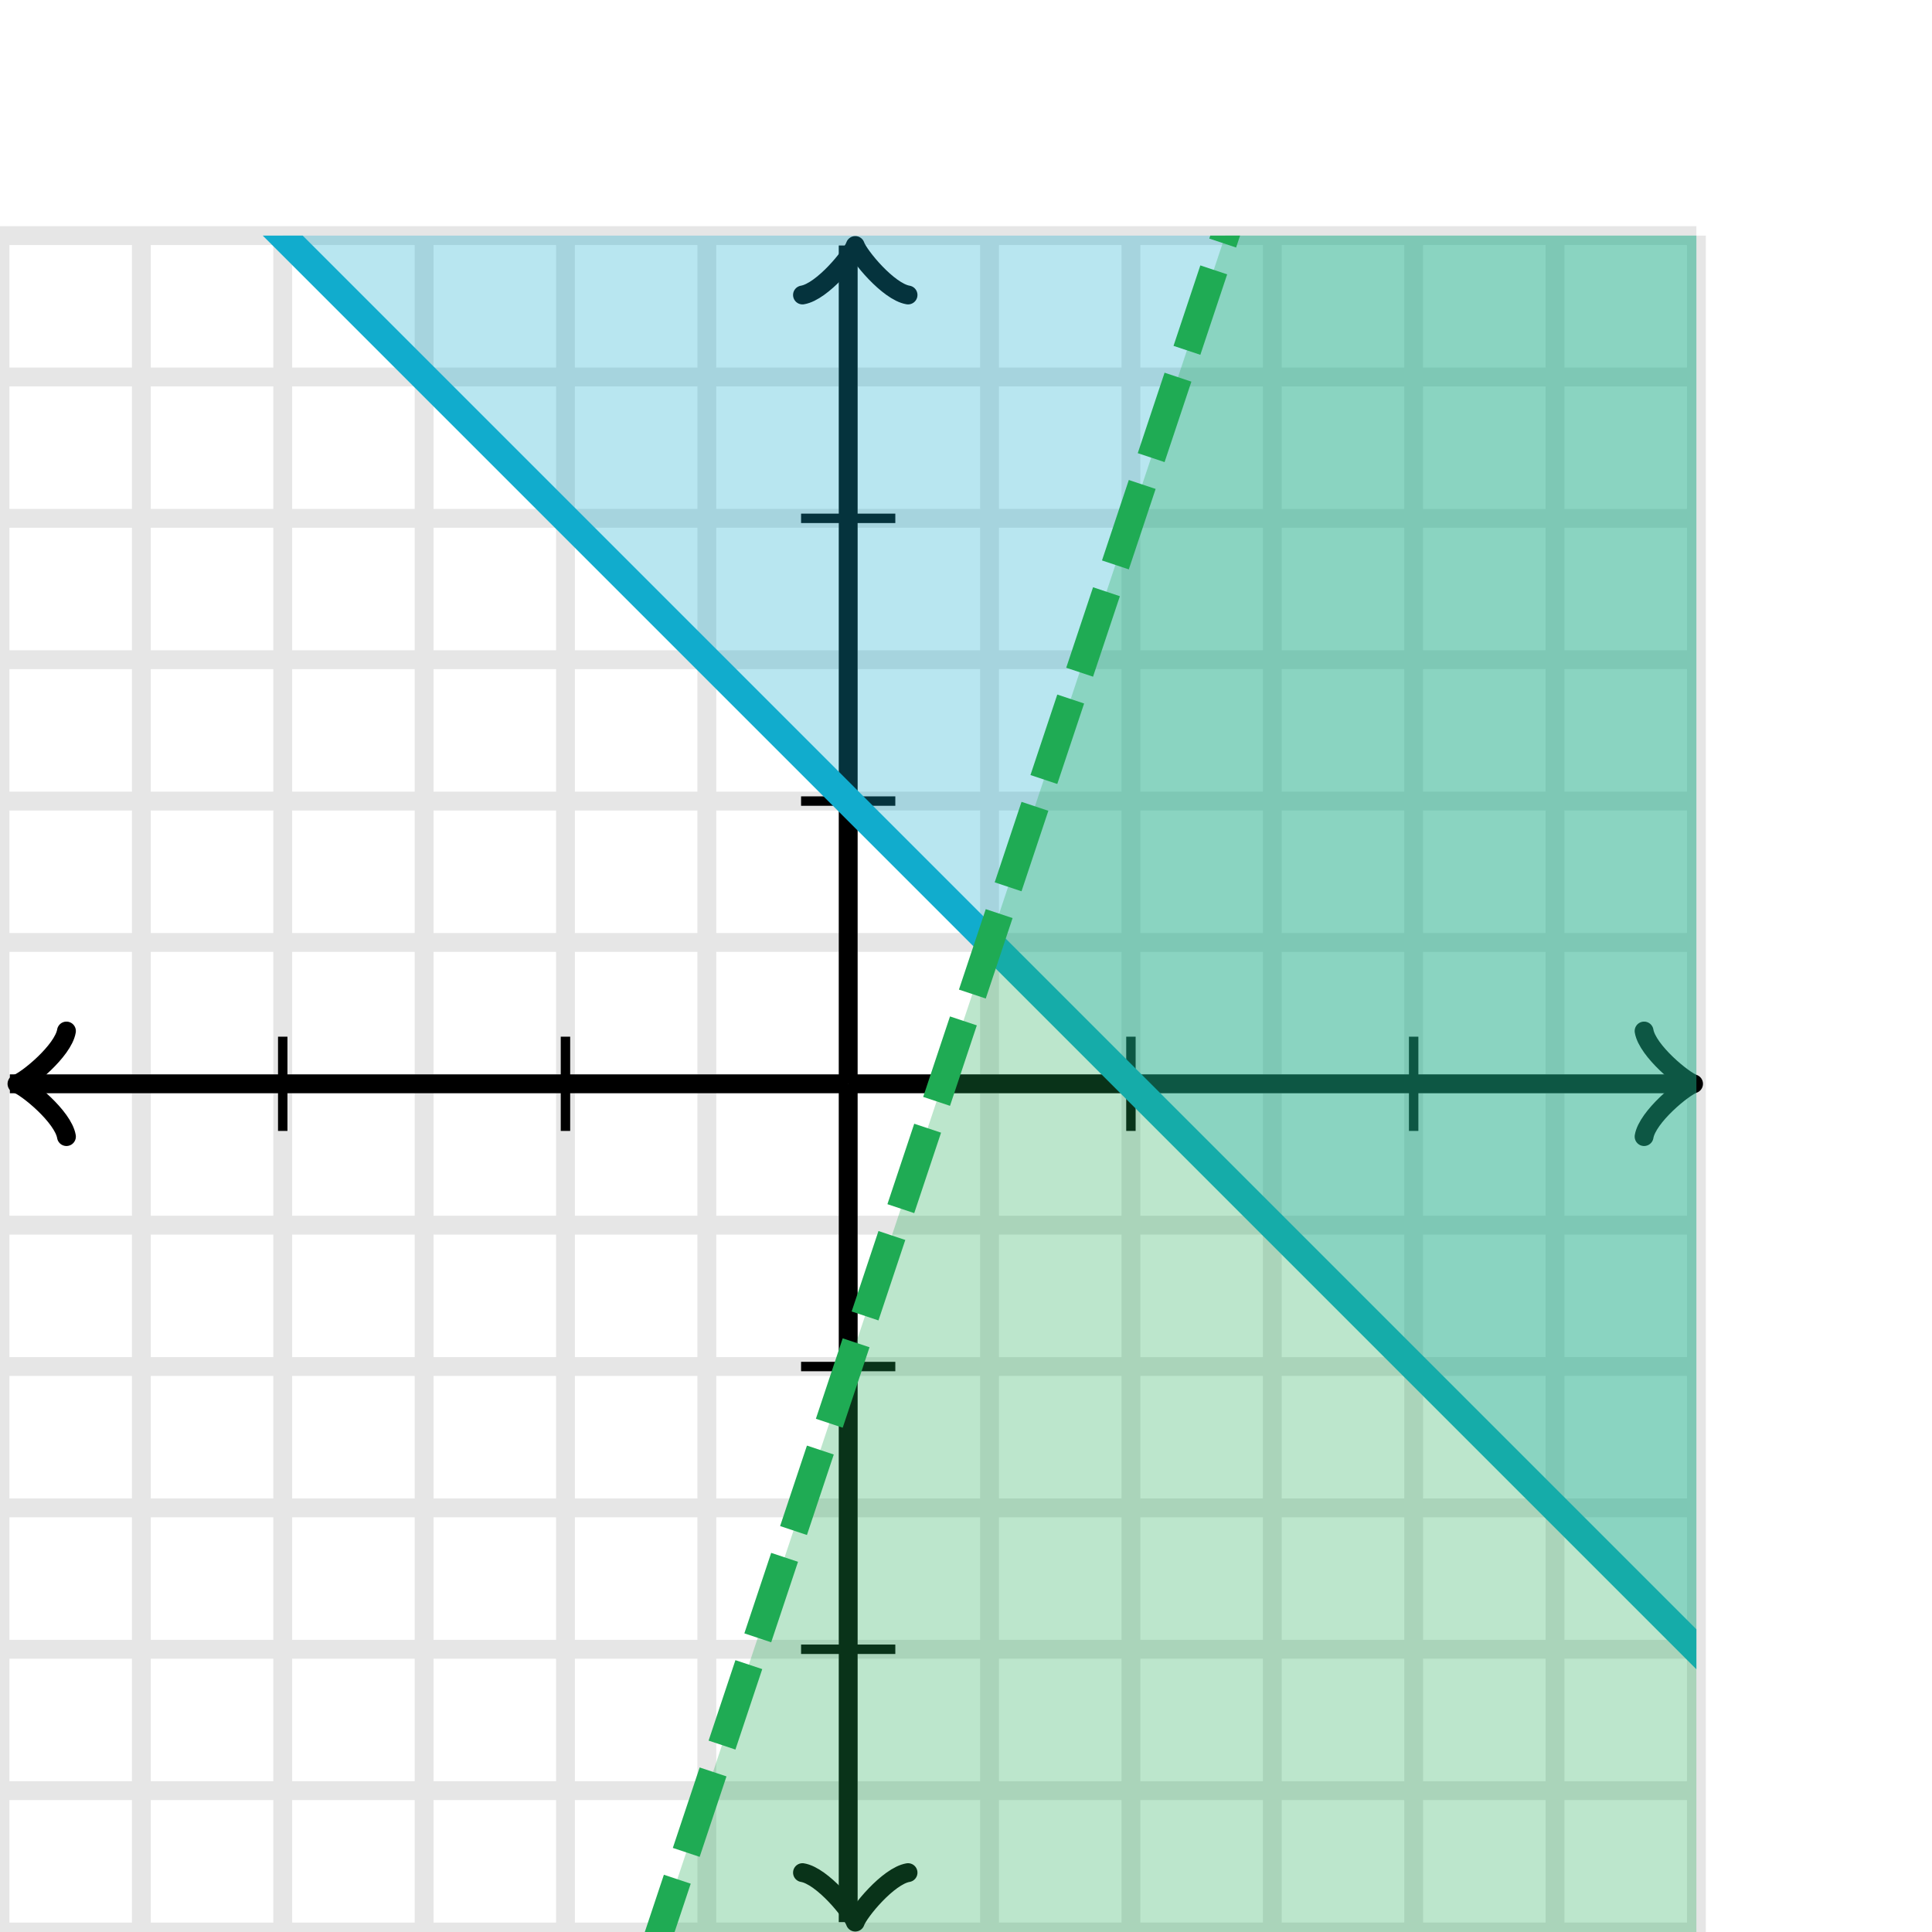 <svg xmlns="http://www.w3.org/2000/svg" width="205" height="205" viewBox="0 0 205 205"><defs><clipPath id="a"><path d="M0 25h180v180H0z"/></clipPath></defs><path fill="none" stroke="#000" d="M0 205V25M15 205V25M30 205V25M45 205V25M60 205V25M75 205V25M90 205V25M105 205V25M120 205V25M135 205V25M150 205V25M165 205V25M180 205V25M0 205h180M0 190h180M0 175h180M0 160h180M0 145h180M0 130h180M0 115h180M0 100h180M0 85h180M0 70h180M0 55h180M0 40h180M0 25h180" stroke-width="2" opacity=".1"/><path fill="none" stroke="#000" d="M7.05 109.4c-.35 2.1-4.2 5.25-5.25 5.6 1.05.35 4.9 3.5 5.25 5.6" stroke-width="2" stroke-linejoin="round" stroke-linecap="round"/><path fill="none" stroke="#000" d="M90 115H1.05" stroke-width="2"/><path fill="none" stroke="#000" d="M174.45 120.6c.35-2.1 4.2-5.25 5.25-5.6-1.05-.35-4.9-3.5-5.25-5.6" stroke-width="2" stroke-linejoin="round" stroke-linecap="round"/><path fill="none" stroke="#000" d="M90 115h88.95" stroke-width="2"/><path fill="none" stroke="#000" d="M85.15 198.7c2.1.35 5.25 4.2 5.6 5.25.35-1.05 3.5-4.9 5.6-5.25" stroke-width="2" stroke-linejoin="round" stroke-linecap="round"/><path fill="none" stroke="#000" d="M90 115v88.95" stroke-width="2"/><path fill="none" stroke="#000" d="M96.35 31.3c-2.1-.35-5.25-4.2-5.6-5.25-.35 1.05-3.5 4.9-5.6 5.25" stroke-width="2" stroke-linejoin="round" stroke-linecap="round"/><path fill="none" stroke="#000" d="M90 115V26.05" stroke-width="2"/><path fill="none" stroke="#000" d="M120 120v-10M150 120v-10M60 120v-10M30 120v-10M85 85h10M85 55h10M85 145h10M85 175h10"/><path fill="#11accd" stroke="#11accd" d="M-60-65l.5.5.5.5.5.5.5.5.5.5.5.5.5.5.5.5.5.5.5.5.5.5.5.5.5.5.5.5.5.5.5.5.5.5.5.5.5.5.5.5.5.5.5.5.5.5.5.5.5.5.5.5.5.5.5.5.5.5.5.5.5.5.5.5.5.5.5.5.5.5.5.5.5.5.5.5.5.5.5.5.5.5.5.5.5.5.5.5.5.5.5.5.5.5.5.5.5.5.5.5.5.5.5.5.5.5.5.5.5.5.5.5.5.5.5.5.5.5.5.5.5.5.5.5.5.5.5.5.5.5.5.5.5.5.5.5.5.5.5.5.5.5.5.5.5.5.5.5.5.5.5.5.5.5.5.5.5.5.5.5.5.5.5.5.5.5.5.5.5.5.5.5.5.5.5.5.5.5.5.5.5.5.5.5.5.5.5.5.5.5.5.5.5.5.5.5.5.5.5.5.5.5.5.5.5.5.5.5.5.5.5.5.5.5.5.5.5.5.5.5.5.5.5.5.5.5.5.5.5.5.5.5.5.5.5.5.5.5.5.5.5.5.5.5.5.5.5.5.5.5.5.5.5.5.5.5.5.5.5.5.5.5.5.5.5.5.5.5.5.5.5.5.5.5.5.5.5.5.5.5.5.5.5.5.5.5.5.5.5.5.5.5.5.5.5.5.5.5.5.5.5.5.5.5.5.5.5.5.5.5.5.5.5.5.5.5.5.5.5.5.5.5.5.5.5.5.5.5.5.5.5.5.5.5.5.5.5.5.5.5.5.5.5.5.5.5.5.5.5.5.5.5.5.5.5.5.5.5.5.5.5.5.5.5.5.5.5.5.5.5.5.5.5.5.5.5.5.5.5.5.5.5.5.5.5.5.5.5.5.5.5.5.5.5.5.5.5.5.5.5.5.5.5.5.5.5.5.5.5.5.5.5.5.5.5.5.5.5.5.5.5.5.5.5.5.5.5.5.5.5.5.5.5.5.5.5.5.5.5.5.5.5.5.5.5.5.5.5.5.5.5.5.5.5.5.5.5.5.5.5.5.5.5.5.5.5.5.5.5.5.5.5.5.5.5.5.5.5.5.5.5.5.5.5.5.5.5.5.5.5.5.5.5.5.5.5.5.5.5.5.5.5.5.5.5.5.5.5.5.5.5.5.5.5.5.5.5.5.5.5.5.5.5.5.5.5.5.5.5.5.5.5.5.5.5.5.5.5.5.5.5.5.5.5.5.5.5.5.5.5.5.5.5.5.5.5.5.5.5.5.5.5.5.5.5.5.5.5.5.5.5.5.5.5.5.5.5.5.5.5.5.5.5.5.5.5.5.5.5.5.5.5.5.5.5.5.5.5.5.5.5.5.5.5.5.5.5.5.5.5.5.5.5.5.5.5.5.5.5.5.5.5.5.5.5.5.5.5.5.5.5.5.5.5.5.5.5.5.5.5.5.5.5.5.5.5.5.5.5.5.5.5.5.5.5.5.5.5.5.5.5.5.5.5.5.5.5.5.5.5.5.5.5.5.5.5.5.5.5.5.5.5.5.5.5.5.5.5.5.5.5.5.5.5.5.5.5.5.5.5.5.5.5.5.5.5.5.5.5.5.5.5.5.5.5.5.5.5.5.5.5.5.5.5.5.5.5.5.5.5.5.5.5.5.5.5.5.5.5.5.5.5.5.5.5.5.5.5.5.5.5.5.5.5.5.5.5.5.5.5.5.5.5.5.5.5.5.5.5.5.5.5.5.5.5.5.5.5.5.5.5.5.5.5.5.5.5.5.5.5.5.5.5.5.5.5.5.5.5.5.5.5.5.5.5.5.5.5.5.5.5.5.5.5.5.5.5.5.5.5.5.5.5.5.5.5.5.5.5.5.5.5.5.5.5.5.5.5.5.5.5.5.5.5.5.5.5.5.5.5.5.5.5.5.5.5.5.5.5.5.5.5.5.5.5.5.5.5.5.5.5.5.5.5.5.5.5.5.5.5.5.5.5.5.5.5.5.5.5.5.5.5.5.5.5.5.5.5.5.5.5.5.5.5.5.5.5.5.5.5.5.5.5.5.5.5.5.5.5.5.5.5.5.5.5.5.5.5.5.5.5.5.5.5.5.5.5.5.5.5.5.5.5.5.5.5.5.5.5.5.5.5.5.5.5.5.5.5.5.5.5.5.5.5.5.5.5.5.5.5.5.5.5.5.5.5.5.5.5.5.5.5.5.5.5.5.5.5.5.5.5.5.5.5.5.5.5.5.5.5.5.5.5.5.5.5.5.5.5.5.5.5.5.5.5.5.5.5.5.5.5.5.5.5.5.5.5.5.5.5.5.5.5.5.5.5.5.5.5.5.5.5.5.5.5.5.5.5.5.5.5.5.5.5.5.5.5.5.5.5.5.5.5.5.5.5.5.5.5.5.5.5.5.5.5.5.5.5.5.5.5.5.5.5.5.5.5.5.5.5.5.5.5.5.5.5.5.5.5.5.5.5.5.5.5.5.5.5.5.5.5.5.5.5.5.5.5.5.5.5.5.5.5.5.5.5.5.5.5.5.5.5.5.5.5.5.5.5.5.5.5.5.5.5.5.5.5.5.5.5.5.5.5.5.5.5.5.5.5.5.5.5.5.5.5.5.5.5.5.5.5.5.5.5.5.5.5.5.5.5.5.5.5.5.5.5.5.5.5.5.5.5.5.5.5.5.5.5.5.5-.5-1605H-60" stroke-width="3" clip-path="url(#a)" fill-opacity=".3"/><path fill="#1fab54" stroke="#1fab54" d="M-60 595l.5-1.5.5-1.5.5-1.5.5-1.5.5-1.5.5-1.5.5-1.5.5-1.5.5-1.5.5-1.5.5-1.5.5-1.5.5-1.5.5-1.5.5-1.5.5-1.5.5-1.5.5-1.5.5-1.5.5-1.5.5-1.5.5-1.5.5-1.5.5-1.5.5-1.5.5-1.5.5-1.5.5-1.5.5-1.5.5-1.5.5-1.5.5-1.5.5-1.5.5-1.5.5-1.5.5-1.5.5-1.5.5-1.5.5-1.5.5-1.5.5-1.5.5-1.5.5-1.5.5-1.5.5-1.5.5-1.5.5-1.5.5-1.5.5-1.5.5-1.5.5-1.5.5-1.5.5-1.5.5-1.5.5-1.5.5-1.5.5-1.5.5-1.5.5-1.5.5-1.5.5-1.5.5-1.5.5-1.5.5-1.5.5-1.5.5-1.5.5-1.5.5-1.5.5-1.5.5-1.5.5-1.5.5-1.5.5-1.5.5-1.5.5-1.5.5-1.5.5-1.5.5-1.5.5-1.5.5-1.5.5-1.5.5-1.5.5-1.5.5-1.5.5-1.5.5-1.5.5-1.5.5-1.5.5-1.5.5-1.5.5-1.5.5-1.5.5-1.5.5-1.5.5-1.5.5-1.5.5-1.5.5-1.5.5-1.5.5-1.5.5-1.5.5-1.5.5-1.5.5-1.5.5-1.5.5-1.5.5-1.5.5-1.5.5-1.5.5-1.5.5-1.5.5-1.5.5-1.5.5-1.5.5-1.5.5-1.5.5-1.5.5-1.5.5-1.5.5-1.5.5-1.5.5-1.5.5-1.5.5-1.5.5-1.5.5-1.5.5-1.5.5-1.5.5-1.5.5-1.5.5-1.5.5-1.5.5-1.5.5-1.5.5-1.5.5-1.5.5-1.5.5-1.5.5-1.5.5-1.5.5-1.5.5-1.5.5-1.5.5-1.5.5-1.5.5-1.5.5-1.5.5-1.5.5-1.5.5-1.5.5-1.5.5-1.5.5-1.5.5-1.5.5-1.5.5-1.5.5-1.5.5-1.5.5-1.5.5-1.5.5-1.5.5-1.5.5-1.5.5-1.5.5-1.5.5-1.5.5-1.5.5-1.5.5-1.5.5-1.5.5-1.5.5-1.5.5-1.5.5-1.5.5-1.5.5-1.5.5-1.5.5-1.5.5-1.5.5-1.5.5-1.5.5-1.5.5-1.5.5-1.5.5-1.5.5-1.5.5-1.5.5-1.5.5-1.5.5-1.5.5-1.5.5-1.5.5-1.5.5-1.5.5-1.5.5-1.5.5-1.5.5-1.5.5-1.5.5-1.5.5-1.5.5-1.5.5-1.5.5-1.5.5-1.5.5-1.5.5-1.5.5-1.5.5-1.5.5-1.5.5-1.5.5-1.5.5-1.5.5-1.5.5-1.5.5-1.5.5-1.5.5-1.5.5-1.5.5-1.5.5-1.5.5-1.5.5-1.5.5-1.5.5-1.5.5-1.5.5-1.5.5-1.5.5-1.5.5-1.5.5-1.5.5-1.5.5-1.5.5-1.5.5-1.5.5-1.5.5-1.5.5-1.5.5-1.5.5-1.5.5-1.5.5-1.5.5-1.5.5-1.5.5-1.5.5-1.5.5-1.5.5-1.5.5-1.5.5-1.5.5-1.5.5-1.5.5-1.5.5-1.5.5-1.5.5-1.5.5-1.5.5-1.5.5-1.5.5-1.5.5-1.5.5-1.5.5-1.5.5-1.5.5-1.5.5-1.5.5-1.5.5-1.5.5-1.5.5-1.5.5-1.5.5-1.5.5-1.5.5-1.5.5-1.5.5-1.5.5-1.5.5-1.5.5-1.5.5-1.5.5-1.5.5-1.5.5-1.5.5-1.5.5-1.5.5-1.5.5-1.5.5-1.5.5-1.5.5-1.5.5-1.5.5-1.5.5-1.5.5-1.5.5-1.5.5-1.5.5-1.5.5-1.5.5-1.5.5-1.5.5-1.5.5-1.5.5-1.5.5-1.5.5-1.5.5-1.5.5-1.5.5-1.5.5-1.5.5-1.5.5-1.5.5-1.5.5-1.5.5-1.5.5-1.5.5-1.5.5-1.5.5-1.5.5-1.5.5-1.5.5-1.5.5-1.5.5-1.5.5-1.5.5-1.5.5-1.5.5-1.5.5-1.5.5-1.5.5-1.5.5-1.5.5-1.5.5-1.5.5-1.5.5-1.5.5-1.5.5-1.5.5-1.5.5-1.5.5-1.5.5-1.5.5-1.5.5-1.5.5-1.5.5-1.5.5-1.5.5-1.5.5-1.5.5-1.5.5-1.5.5-1.5.5-1.5.5-1.5.5-1.5.5-1.5.5-1.5.5-1.5.5-1.5.5-1.5.5-1.5.5-1.5.5-1.5.5-1.5.5-1.5.5-1.5.5-1.5.5-1.5.5-1.5.5-1.5.5-1.5.5-1.5.5-1.5.5-1.5.5-1.5.5-1.5.5-1.5.5-1.5.5-1.5.5-1.5.5-1.5.5-1.5.5-1.5.5-1.5.5-1.5.5-1.5.5-1.5.5-1.5.5-1.5.5-1.5.5-1.5.5-1.5.5-1.5.5-1.5.5-1.5.5-1.5.5-1.5.5-1.5.5-1.5.5-1.5.5-1.5.5-1.5.5-1.5.5-1.5.5-1.5.5-1.5.5-1.5.5-1.5.5-1.5.5-1.5.5-1.5.5-1.5.5-1.5.5-1.5.5-1.5.5-1.5.5-1.5.5-1.5.5-1.5.5-1.5.5-1.5.5-1.5.5-1.5.5-1.5.5-1.5.5-1.5.5-1.5.5-1.5.5-1.5.5-1.5.5-1.5.5-1.5.5-1.5.5-1.5.5-1.5.5-1.5.5-1.5.5-1.5.5-1.5.5-1.5.5-1.5.5-1.5.5-1.5.5-1.5.5-1.5.5-1.5.5-1.5.5-1.5.5-1.5.5-1.5.5-1.5.5-1.5.5-1.5.5-1.5.5-1.5.5-1.5.5-1.5.5-1.5.5-1.5.5-1.5.5-1.5.5-1.5.5-1.5.5-1.5.5-1.5.5-1.5.5-1.5.5-1.5.5-1.5.5-1.5.5-1.5.5-1.5.5-1.5.5-1.5.5-1.5.5-1.5.5-1.5.5-1.5.5-1.5.5-1.5.5-1.5.5-1.5.5-1.5.5-1.5.5-1.5.5-1.5.5-1.5.5-1.5.5-1.5.5-1.5.5-1.5.5-1.5.5-1.5.5-1.5.5-1.5.5-1.5.5-1.5.5-1.5.5-1.5.5-1.5.5-1.5.5-1.5.5-1.5.5-1.5.5-1.5.5-1.5.5-1.5.5-1.5.5-1.5.5-1.5.5-1.5.5-1.5.5-1.5.5-1.5.5-1.5.5-1.5.5-1.5.5-1.5.5-1.5.5-1.5.5-1.5.5-1.5.5-1.5.5-1.5.5-1.5.5-1.5.5-1.5.5-1.5.5-1.5.5-1.5.5-1.5.5-1.5.5-1.5.5-1.5.5-1.5.5-1.5.5-1.5.5-1.5.5-1.5.5-1.5.5-1.5.5-1.5.5-1.5.5-1.5.5-1.5.5-1.5.5-1.5.5-1.5.5-1.5.5-1.5.5-1.5.5-1.5.5-1.5.5-1.5.5-1.5.5-1.5.5-1.5.5-1.5.5-1.5.5-1.5.5-1.5.5-1.5.5-1.5.5-1.5.5-1.5.5-1.5.5-1.5.5-1.5.5-1.5.5-1.5.5-1.5.5-1.5.5-1.5.5-1.5.5-1.5.5-1.5.5-1.5.5-1.5.5-1.5.5-1.5.5-1.5.5-1.5.5-1.5.5-1.5.5-1.5.5-1.5.5-1.5.5-1.5.5-1.5.5-1.5.5-1.5.5-1.5.5-1.5.5-1.5.5-1.5.5-1.5.5-1.5.5-1.5.5-1.5.5-1.5.5-1.5-.5 1905H-60" stroke-width="3" clip-path="url(#a)" stroke-dasharray="9,3" fill-opacity=".3"/></svg>
